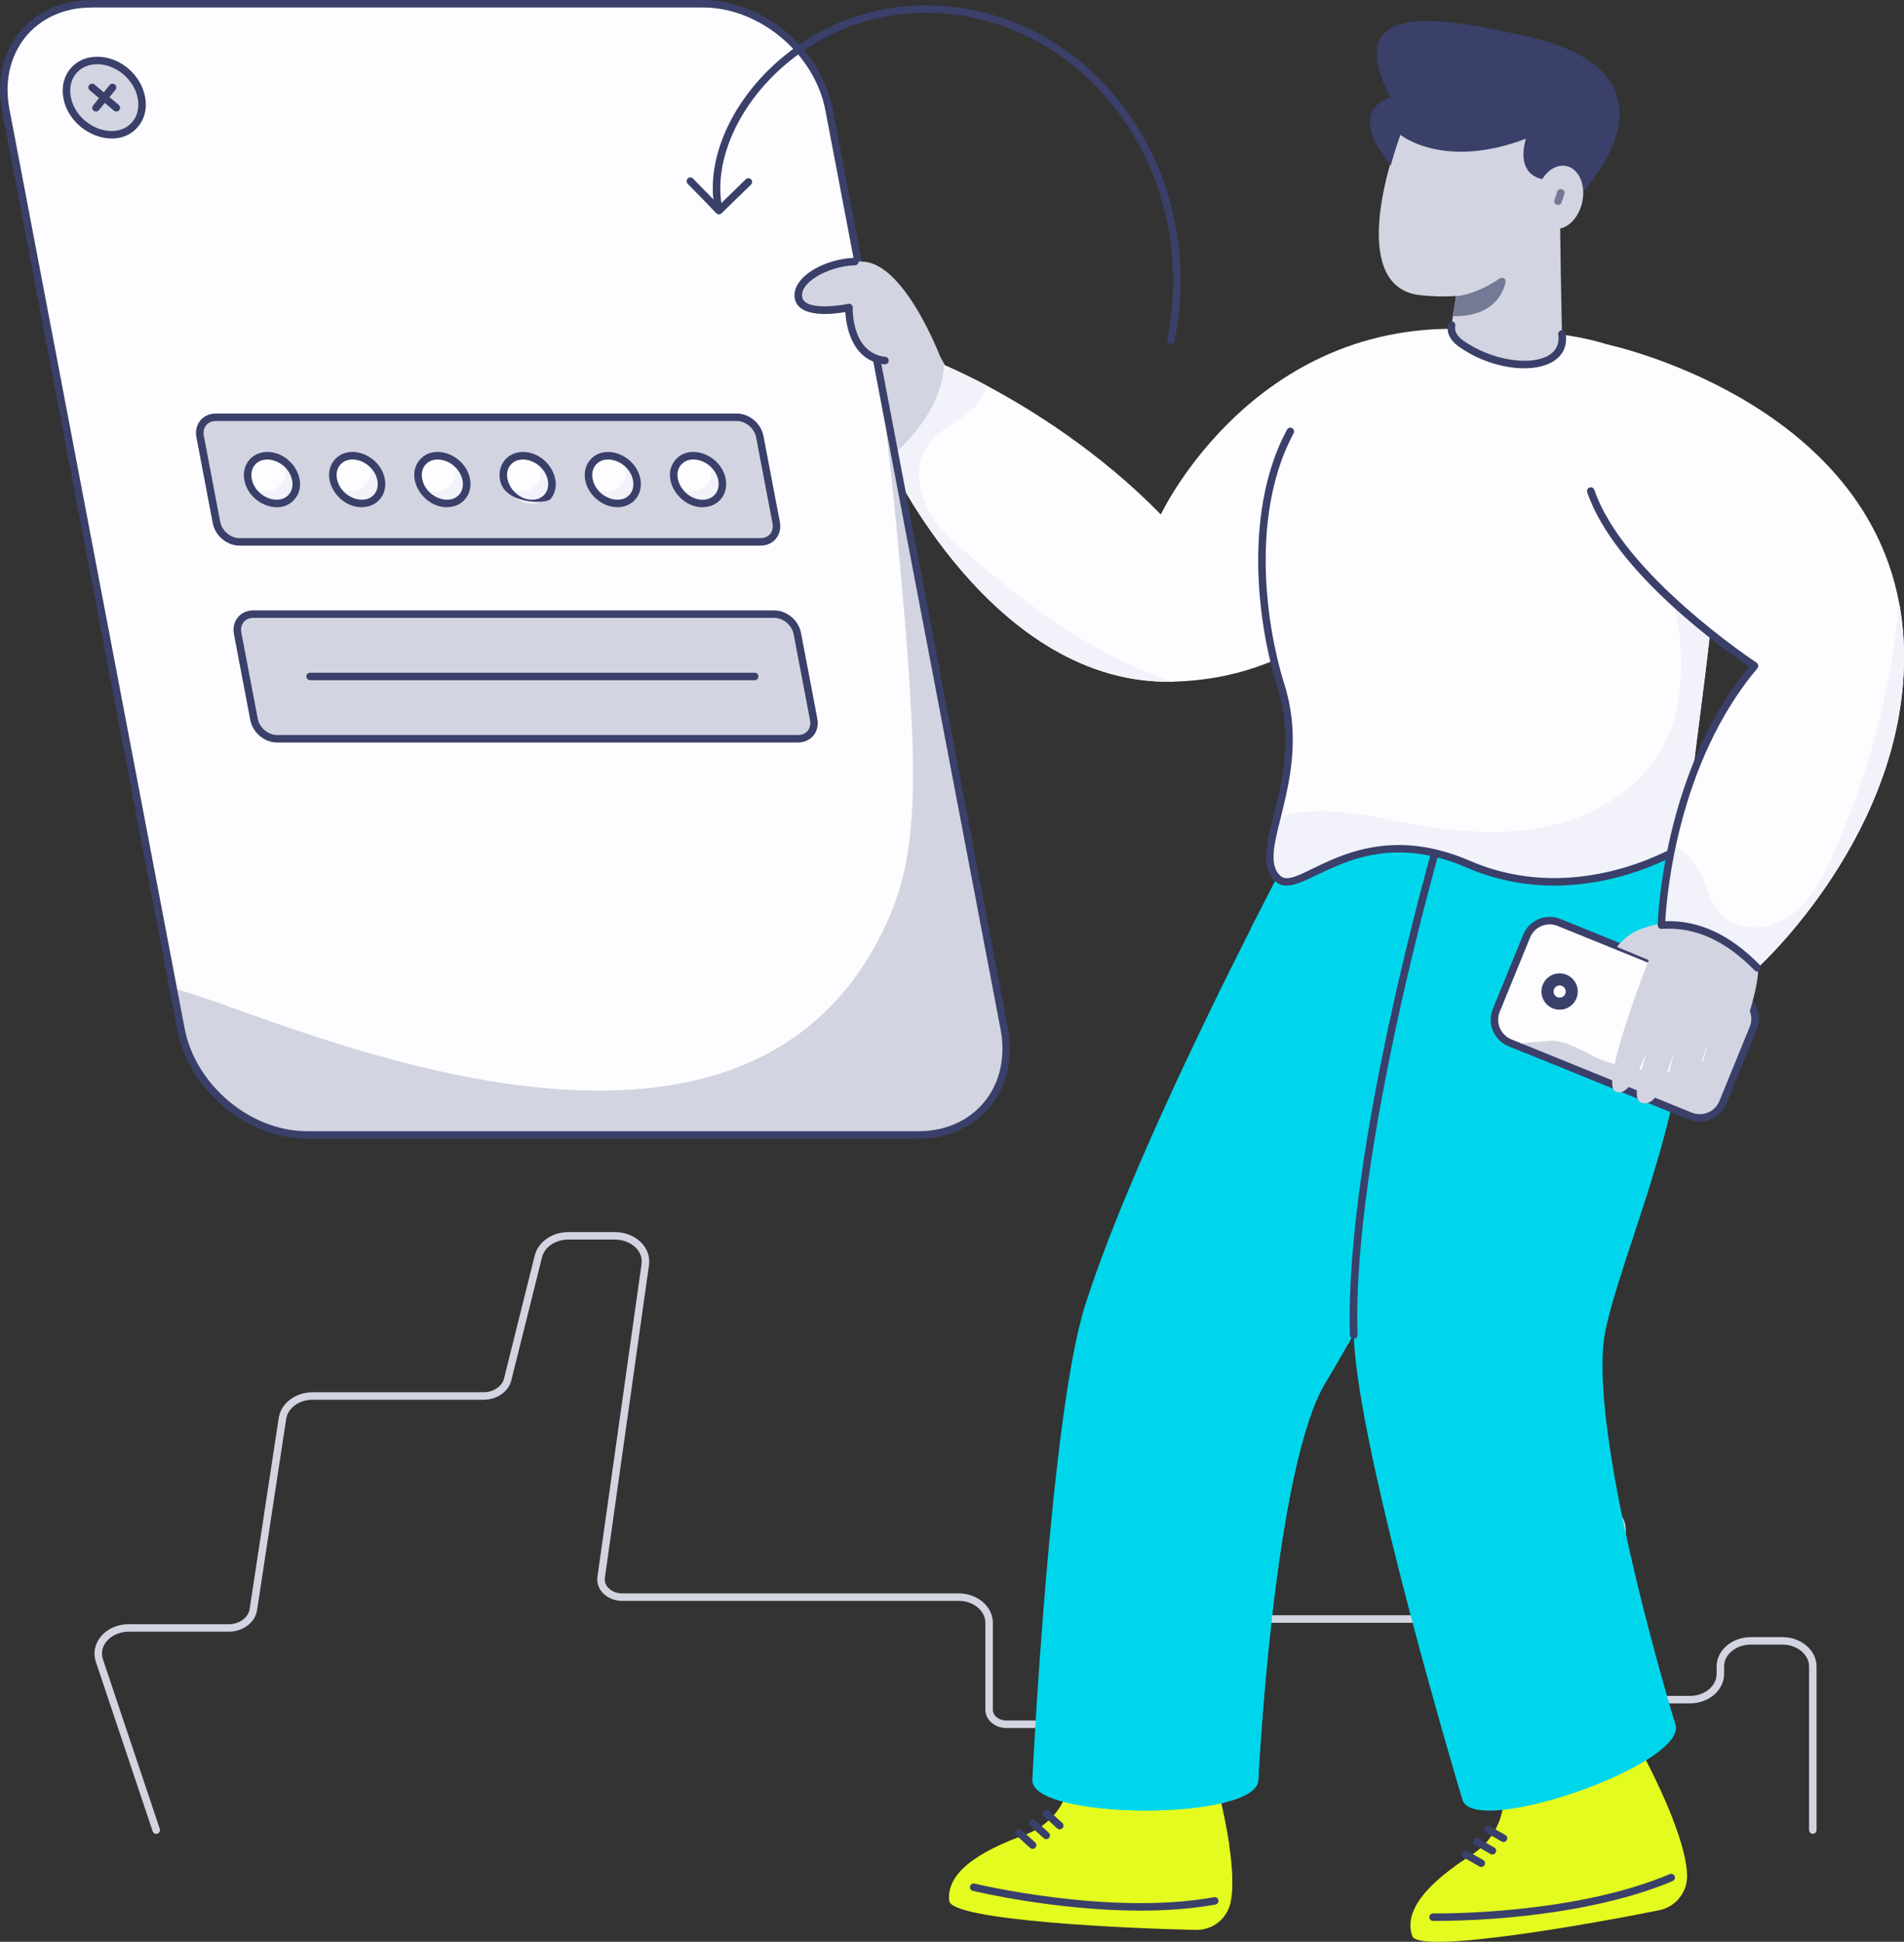 <svg width="359" height="366" viewBox="0 0 359 366" fill="none" xmlns="http://www.w3.org/2000/svg">
<rect x="0" y="0" width="359" height="366" fill="#333333" stroke="none"/>
<g clip-path="url(#clip0_587_4944)">
<path d="M28.788 345.176L18.072 313.226C16.899 309.726 19.907 306.138 24.273 306.138H43.13C45.123 306.138 46.816 304.921 47.063 303.299L52.558 267.24C52.973 264.489 55.725 262.417 58.953 262.417H91.146C93.024 262.417 94.656 261.324 95.035 259.825L100.83 236.612C101.465 234.073 104.12 232.23 107.136 232.23H115.965C119.67 232.23 122.854 234.999 122.369 238.446L114.051 297.392C113.822 299.032 115.462 300.328 117.288 300.328H180.757C184.311 300.328 187.204 302.814 187.204 305.873V322.263C187.204 323.382 188.342 324.29 189.744 324.29H204.659C206.061 324.29 207.199 323.382 207.199 322.263V315.033C207.199 313.808 207.684 312.591 208.557 311.63C212.2 308.209 213.4 304.454 218.207 304.454H272.935V288.355C272.935 285.296 275.828 282.81 279.382 282.81H300.1C303.655 282.81 306.548 285.296 306.548 288.355V315.518C306.548 317.793 308.805 319.653 311.584 319.653H318.631C321.409 319.653 323.667 317.801 323.667 315.518V314.116C323.667 311.057 326.56 308.571 330.115 308.571H336.068C339.622 308.571 342.515 311.057 342.515 314.116V344.938C342.515 345.326 342.198 345.643 341.81 345.643C341.422 345.643 341.104 345.326 341.104 344.938V314.116C341.104 311.842 338.846 309.981 336.068 309.981H330.115C327.336 309.981 325.078 311.833 325.078 314.116V315.518C325.078 318.577 322.185 321.064 318.631 321.064H311.584C308.029 321.064 305.136 318.577 305.136 315.518V288.355C305.136 286.08 302.878 284.22 300.1 284.22H279.382C276.604 284.22 274.346 286.072 274.346 288.355V305.159C274.346 305.547 274.028 305.864 273.64 305.864H218.207C214.238 305.864 213.347 309.003 209.607 312.573C208.963 313.279 208.61 314.152 208.61 315.033V322.263C208.61 324.158 206.838 325.701 204.659 325.701H189.744C187.566 325.701 185.793 324.158 185.793 322.263V305.873C185.793 303.598 183.535 301.738 180.757 301.738H117.288C114.554 301.738 112.296 299.675 112.649 297.189L120.966 238.243C121.337 235.607 118.735 233.641 115.965 233.641H107.136C104.755 233.641 102.682 235.034 102.206 236.947L96.411 260.161C95.873 262.321 93.712 263.828 91.146 263.828H58.953C56.422 263.828 54.269 265.389 53.961 267.452L48.466 303.51C48.113 305.811 45.82 307.548 43.13 307.548H24.264C21.097 307.548 18.495 310.043 19.413 312.767L30.129 344.718C30.253 345.088 30.05 345.493 29.679 345.617C29.309 345.74 28.912 345.546 28.78 345.167L28.788 345.176Z" fill="#D2D4E1"/>
<path d="M162.526 62.815C162.526 62.815 148.22 57.64 146.817 60.497C145.592 62.992 150.654 64.905 154.147 66.263C152.356 65.998 145.53 63.203 144.754 65.496C143.766 68.422 149.208 69.78 154.165 71.455C152.877 71.341 145.609 68.872 144.736 71.164C143.633 74.047 151.466 76.322 155.981 77.768C155.108 77.75 148.299 75.255 147.576 77.406C146.209 81.471 170.164 89.079 171.752 86.619C178.517 76.119 182.918 72.963 174.115 63.115" fill="#D2D4E1"/>
<path d="M228.596 333.222C229.849 337.859 231.04 342.955 231.736 347.557C232.38 351.895 232.601 355.8 232.045 358.516C231.41 361.619 228.658 363.823 225.501 363.761C212.447 363.497 179.407 361.972 178.975 358.286C178.252 352.045 187.125 348.06 193.281 345.82C196.165 344.771 198.556 342.779 200.09 340.222C200.946 338.811 201.537 337.233 201.81 335.558L228.588 333.213L228.596 333.222Z" fill="#E4FB20"/>
<path d="M228.596 333.222C229.849 337.859 231.039 342.955 231.736 347.557C221.399 352.582 207.499 345.141 200.09 340.222C200.946 338.811 201.537 337.233 201.81 335.558L228.587 333.213L228.596 333.222Z" fill="#E4FB20"/>
<path d="M215.04 360.121C198.891 360.121 183.623 356.444 183.429 356.4C183.05 356.303 182.821 355.924 182.909 355.545C183.006 355.166 183.394 354.937 183.765 355.025C184.02 355.086 209.228 361.152 228.914 357.59C229.302 357.52 229.664 357.775 229.734 358.163C229.805 358.551 229.549 358.913 229.161 358.983C224.619 359.803 219.785 360.121 215.031 360.121H215.04Z" fill="#3A4069"/>
<path d="M196.783 346.465L194.269 344.181C193.978 343.917 193.96 343.467 194.225 343.185C194.489 342.903 194.939 342.876 195.221 343.141L197.735 345.424C198.026 345.689 198.044 346.138 197.779 346.42C197.515 346.711 197.065 346.729 196.783 346.465Z" fill="#3A4069"/>
<path d="M194.216 348.298L191.703 346.014C191.411 345.75 191.394 345.3 191.658 345.018C191.923 344.727 192.373 344.71 192.655 344.974L195.169 347.257C195.46 347.522 195.477 347.972 195.213 348.254C194.948 348.545 194.498 348.562 194.216 348.298Z" fill="#3A4069"/>
<path d="M199.34 344.631L196.827 342.347C196.536 342.083 196.518 341.633 196.783 341.351C197.047 341.069 197.497 341.042 197.779 341.307L200.293 343.59C200.584 343.855 200.602 344.304 200.337 344.587C200.073 344.877 199.623 344.895 199.34 344.631Z" fill="#3A4069"/>
<path d="M291.307 157.864C287.964 193.79 261.063 241.971 249.853 260.715C240.089 277.025 237.24 335.662 237.24 335.662C236.455 342.715 200.531 342.997 195.283 337.064C194.816 336.535 194.587 335.944 194.657 335.318C194.657 335.318 197.973 266.869 204.588 246.071C211.38 224.736 226.144 194.187 235.82 175.073C241.209 164.441 245.019 157.344 245.019 157.344L291.298 157.864H291.307Z" fill="#00D6EB"/>
<path d="M291.307 157.865C287.964 193.791 261.063 241.972 249.853 260.716C240.089 277.026 237.24 335.663 237.24 335.663C236.455 342.716 200.531 342.998 195.283 337.065C197.515 335.725 199.87 334.588 202.048 333.168C211.212 327.173 216.478 316.691 219.415 306.146C222.352 295.602 223.375 284.599 226.33 274.055C233.889 247.033 253.566 224.675 261.292 197.706C262.465 193.606 263.356 189.321 262.792 185.09C262.227 180.867 259.978 176.67 256.203 174.686C249.95 171.424 242.567 174.924 235.82 175.066C241.209 164.433 245.019 157.336 245.019 157.336L291.298 157.856L291.307 157.865Z" fill="#00D6EB"/>
<path d="M309.176 329.553C311.416 333.802 313.692 338.51 315.394 342.857C316.982 346.939 318.049 350.712 318.102 353.48C318.164 356.645 315.967 359.405 312.863 360.04C300.074 362.64 267.502 368.406 266.276 364.906C264.203 358.982 271.982 353.136 277.495 349.601C280.079 347.944 281.966 345.475 282.91 342.645C283.439 341.084 283.669 339.418 283.563 337.717L309.176 329.553Z" fill="#E4FB20"/>
<path d="M309.176 329.553C311.416 333.802 313.692 338.51 315.394 342.857C306.407 350.024 291.219 345.819 282.91 342.645C283.439 341.084 283.669 339.418 283.563 337.717L309.176 329.553Z" fill="#E4FB20"/>
<path d="M270.2 362.067C269.812 362.067 269.495 361.741 269.504 361.344C269.504 360.957 269.803 360.639 270.227 360.648C270.491 360.648 296.413 361.045 314.838 353.242C315.191 353.092 315.615 353.26 315.764 353.621C315.914 353.983 315.747 354.397 315.385 354.547C302.42 360.04 284.312 362.067 270.2 362.067Z" fill="#3A4069"/>
<path d="M281.049 349.451L278.094 347.767C277.759 347.573 277.636 347.141 277.83 346.806C278.024 346.462 278.456 346.347 278.791 346.541L281.746 348.225C282.081 348.419 282.204 348.851 282.01 349.186C281.816 349.53 281.384 349.645 281.049 349.451Z" fill="#3A4069"/>
<path d="M278.95 351.804L275.995 350.12C275.66 349.926 275.537 349.494 275.731 349.159C275.925 348.824 276.357 348.701 276.692 348.895L279.647 350.579C279.982 350.773 280.105 351.205 279.911 351.54C279.717 351.884 279.285 351.998 278.95 351.804Z" fill="#3A4069"/>
<path d="M283.139 347.097L280.185 345.413C279.85 345.219 279.726 344.787 279.92 344.452C280.114 344.108 280.546 343.994 280.881 344.188L283.836 345.872C284.171 346.066 284.295 346.498 284.101 346.833C283.907 347.177 283.475 347.291 283.139 347.097Z" fill="#3A4069"/>
<path d="M271.356 157.873C271.356 157.873 254.104 216.828 255.242 251.661C255.947 273.481 275.704 339.101 275.704 339.101C277.468 346.63 317.714 332.736 315.95 325.206C315.95 325.206 298.654 268.897 302.79 250.347C307.324 229.99 326.137 194.425 315.253 157.873H271.365H271.356Z" fill="#00D6EB"/>
<path d="M254.536 251.679C253.416 217.136 270.509 158.261 270.686 157.67C270.791 157.291 271.188 157.08 271.568 157.185C271.947 157.291 272.158 157.688 272.053 158.067C271.876 158.658 254.845 217.313 255.965 251.634C255.974 252.022 255.674 252.349 255.277 252.366C254.942 252.393 254.563 252.102 254.545 251.679H254.536Z" fill="#3A4069"/>
<path d="M330.573 193.809L324.849 207.809C323.87 210.207 321.136 211.353 318.728 210.374C317.07 209.704 327.486 213.927 284.692 196.55C282.293 195.572 281.146 192.839 282.125 190.441L287.849 176.44C288.828 174.042 291.562 172.896 293.962 173.875L327.998 187.69C328.853 188.034 329.541 188.607 330.035 189.312C330.935 190.582 331.191 192.266 330.564 193.809H330.573Z" fill="#FDFDFF"/>
<path d="M330.573 193.81L324.849 207.81C323.87 210.208 321.136 211.354 318.728 210.376L285.856 197.037C287.311 196.314 289.675 196.499 291.307 196.252C295.187 195.652 298.618 198.43 302.023 199.778C305.674 201.224 314.018 202.908 317.714 201.595C321.409 200.281 324.602 197.592 326.516 194.162C327.477 192.443 328.218 190.371 330.026 189.322C330.926 190.592 331.182 192.276 330.556 193.819L330.573 193.81Z" fill="#D2D4E1"/>
<path d="M320.501 211.424C318.578 211.424 319.707 211.38 284.427 197.204C281.675 196.075 280.343 192.919 281.472 190.168L287.197 176.168C288.325 173.417 291.483 172.086 294.235 173.214L328.271 187.03C331.005 188.149 332.364 191.279 331.226 194.065L325.502 208.065C324.646 210.155 322.626 211.415 320.501 211.415V211.424ZM288.502 176.706L282.778 190.706C281.949 192.734 282.928 195.061 284.956 195.899L318.993 209.714C321.03 210.543 323.358 209.564 324.188 207.536L329.912 193.536C330.741 191.499 329.771 189.181 327.733 188.343L293.697 174.528C291.668 173.699 289.34 174.669 288.502 176.706Z" fill="#3A4069"/>
<path d="M297.489 186.888C297.489 188.783 295.955 190.308 294.067 190.308C292.18 190.308 290.645 188.783 290.645 186.888C290.645 184.992 292.171 183.467 294.067 183.467C295.963 183.467 297.489 185.001 297.489 186.888Z" fill="#3A4069"/>
<path d="M295.223 186.888C295.223 187.523 294.711 188.034 294.076 188.034C293.441 188.034 292.929 187.523 292.929 186.888C292.929 186.254 293.441 185.742 294.076 185.742C294.711 185.742 295.223 186.254 295.223 186.888Z" fill="#FDFDFF"/>
<path d="M317.599 159.408C317.599 159.408 298.019 172.068 276.868 162.908C255.709 153.756 245.134 169.396 240.98 165.632C235.397 160.571 247.057 146.968 241.535 129.309C236.014 111.667 229.769 62.243 281.975 62.27C337.708 62.305 323.693 100.144 317.608 159.399L317.599 159.408Z" fill="#FDFDFF"/>
<path d="M323.261 110.6C322.185 124.442 319.513 140.875 317.608 159.407C317.608 159.407 298.027 172.067 276.877 162.907C255.718 153.756 245.143 169.396 240.988 165.632C238.492 163.366 239.454 159.381 240.777 154.082C249.076 151.437 258.099 153.853 266.575 155.352C275.378 156.921 284.542 157.6 293.22 155.431C301.899 153.262 310.102 147.884 314.018 139.835C316.946 133.822 317.237 127.007 316.761 120.404C316.602 118.112 315.403 114.506 316.311 112.311C317.334 109.86 320.315 109.807 323.279 110.6H323.261Z" fill="#F1F2FA"/>
<path d="M280.246 62.295L276.242 76.56C276.242 76.56 265.835 127.077 221.488 128.479H221.408C187.134 129.502 167.421 86.513 167.421 86.513C172.89 82.282 177.793 75.379 178.014 68.802C178.014 68.802 181.207 70.106 186.19 72.76C194.34 77.115 207.279 85.103 218.877 96.97C218.877 96.97 237.099 58.099 280.246 62.286V62.295Z" fill="#FDFDFF"/>
<path d="M221.408 128.48C187.134 129.503 167.421 86.515 167.421 86.515C172.89 82.283 177.793 75.38 178.014 68.803C178.014 68.803 181.207 70.108 186.19 72.761C185.379 74.824 184.003 76.702 182.592 77.795C179.972 79.823 176.744 81.251 174.874 84.002C172.546 87.423 172.978 92.148 174.892 95.816C176.806 99.484 179.99 102.313 183.138 105.002C194.587 114.789 207.129 124.116 221.399 128.48H221.408Z" fill="#F1F2FA"/>
<path d="M294.2 38.439C293.988 38.439 294.508 62.948 294.508 62.948C295.479 69.543 285.221 70.451 277.221 65.867C275.237 64.729 273.332 63.521 273.684 61.264L274.54 55.798C272.37 55.939 270.077 55.895 267.678 55.622C252.684 53.885 263.568 23.68 267.202 18.638C270.906 13.498 287.655 12.951 291.404 13.401C295.152 13.859 292.965 29.764 292.965 29.764C292.965 29.764 296.14 26.519 298.424 30.037C301.132 34.19 294.429 38.448 294.208 38.448L294.2 38.439Z" fill="#D2D4E1"/>
<path d="M276.877 66.475C275.051 65.426 272.546 63.989 272.987 61.15C273.049 60.762 273.411 60.507 273.799 60.56C274.187 60.621 274.452 60.983 274.39 61.371C274.116 63.116 275.536 64.077 277.583 65.25C284.674 69.323 294.702 69.094 293.811 63.046C293.758 62.658 294.023 62.297 294.411 62.244C294.799 62.182 295.161 62.455 295.214 62.843C296.307 70.258 285.265 71.298 276.877 66.484V66.475Z" fill="#3A4069"/>
<path d="M331.041 181.193C333.475 182.815 325.484 206.637 321.445 205.209C319.301 204.451 321.903 197.68 321.939 196.816C320.421 201.312 318.022 209.097 315.156 207.951C312.872 207.043 315.465 199.813 315.597 198.526C313.842 203.454 312.395 208.867 309.485 207.836C307.2 207.025 310.111 200.245 310.402 198.464C308.991 201.929 306.997 206.954 304.519 205.694C301.688 204.248 310.861 180.964 310.861 180.964L304.881 178.478C304.881 178.478 306.574 176.124 309.361 175.11C316.982 172.342 320.651 174.255 331.05 181.184L331.041 181.193Z" fill="#D2D4E1"/>
<path d="M331.376 182.427C326.19 177.129 320.324 173.911 313.259 174.369C313.259 174.369 313.392 168.11 315.253 159.39C317.387 149.419 321.788 136.221 330.829 125.492C330.829 125.492 286.667 96.618 302.173 77.372L303.178 64.959C303.178 64.959 350.683 75.036 358.056 113.502C358.594 116.332 358.921 119.32 358.991 122.459C359.785 156.79 331.385 182.427 331.385 182.427H331.376Z" fill="#FDFDFF"/>
<path d="M292.524 33.44L297.974 36.728C297.974 36.728 320.271 13.859 287.311 6.718C273.27 3.676 252.163 -0.891 262.192 18.434C262.192 18.434 253.433 20.251 262.227 31.192C262.73 29.331 263.338 27.401 264.044 25.417C264.044 25.417 272.211 32.065 287.726 26.14C287.726 26.14 285.424 32.655 290.901 33.792L292.524 33.44Z" fill="#3A4069"/>
<path d="M298.327 38.122C297.613 41.375 295.126 43.597 292.771 43.085C290.416 42.574 289.075 39.515 289.79 36.261C290.504 33.008 292.991 30.787 295.346 31.298C297.71 31.818 299.042 34.868 298.327 38.122Z" fill="#D2D4E1"/>
<path d="M293.538 38.589C293.168 38.466 292.965 38.069 293.088 37.69L293.617 36.121C293.741 35.75 294.147 35.547 294.517 35.671C294.887 35.794 295.09 36.191 294.967 36.57L294.438 38.139C294.314 38.51 293.917 38.713 293.538 38.589Z" fill="#747995"/>
<path d="M274.548 55.825C274.548 55.825 277.953 55.728 282.786 52.474C283.333 52.113 284.03 52.589 283.88 53.224C283.307 55.622 281.269 59.704 273.958 59.598L274.557 55.825H274.548Z" fill="#747995"/>
<path d="M331.376 182.427C326.19 177.128 320.324 173.91 313.26 174.369C313.26 174.369 313.392 168.109 315.253 159.39C317.996 160.06 320.298 163.525 321.242 165.984C322.115 168.259 322.873 170.675 324.567 172.411C327.857 175.797 333.722 175.338 337.567 172.605C341.422 169.872 343.68 165.473 345.602 161.162C352.279 146.104 356.68 129.926 358.056 113.51C358.594 116.331 358.921 119.32 358.991 122.458C359.785 156.789 331.385 182.427 331.385 182.427H331.376Z" fill="#F1F2FA"/>
<path d="M330.864 182.929C325.299 177.242 319.557 174.668 313.304 175.082C312.871 175.1 312.545 174.765 312.554 174.359C312.554 174.068 313.348 145.698 329.779 125.658C325.66 122.872 304.413 107.928 299.271 92.782C299.148 92.412 299.342 92.006 299.712 91.883C300.082 91.759 300.488 91.953 300.612 92.324C306.036 108.299 330.961 124.741 331.208 124.909C331.561 125.138 331.632 125.632 331.358 125.958C316.276 143.846 314.239 168.964 313.992 173.628C320.377 173.442 326.225 176.175 331.87 181.933C332.143 182.215 332.134 182.655 331.861 182.929C331.587 183.202 331.138 183.202 330.864 182.92V182.929Z" fill="#3A4069"/>
<path d="M240.503 166.16C234.365 160.606 246.395 147.232 240.856 129.52C236.728 116.331 234.726 95.709 242.664 80.986C242.85 80.642 243.282 80.51 243.626 80.695C243.97 80.88 244.102 81.312 243.917 81.656C236.182 95.992 238.166 116.163 242.206 129.088C247.701 146.65 236.429 160.562 241.447 165.102C244.861 168.188 256.053 153.13 277.142 162.246C293.397 169.281 308.77 163.18 314.627 160.236C314.979 160.06 315.403 160.201 315.579 160.544C315.756 160.897 315.614 161.32 315.271 161.497C309.238 164.538 293.397 170.815 276.586 163.542C255.365 154.355 245.39 170.56 240.503 166.143V166.16Z" fill="#3A4069"/>
<path d="M173.189 213.919H57.894C46.861 213.919 36.206 204.979 34.107 193.95C33.101 188.677 2.461 27.965 1.076 20.674C-1.032 9.645 6.209 0.705 17.243 0.705H132.547C143.581 0.705 154.226 9.645 156.325 20.674C157.666 27.718 187.91 186.341 189.356 193.95C191.455 204.97 184.214 213.919 173.189 213.919Z" fill="#FDFDFF"/>
<path d="M173.189 213.919H57.894C46.861 213.919 36.206 204.979 34.107 193.95L32.652 186.35C47.178 189.083 140.229 235.686 167.606 172.994C173.516 159.461 173.207 143.918 169.238 101.52C168.321 91.787 167.245 82.071 166.019 72.382C165.172 65.734 162.667 57.571 161.953 50.191L189.356 193.95C191.456 204.97 184.214 213.919 173.189 213.919Z" fill="#D2D4E1"/>
<path d="M26.663 18.401C27.404 22.271 24.864 25.41 21 25.41C17.137 25.41 13.398 22.271 12.657 18.401C11.925 14.539 14.465 11.4 18.328 11.4C22.191 11.4 25.931 14.539 26.663 18.401Z" fill="#D2D4E1"/>
<path d="M26.663 18.4C27.404 22.27 24.863 25.409 21 25.409C18.822 25.409 16.687 24.422 15.109 22.861C16.149 23.337 17.27 23.602 18.398 23.602C24.361 23.602 26.186 16.654 21.627 12.158C24.131 13.313 26.142 15.685 26.663 18.409V18.4Z" fill="#D2D4E1"/>
<path d="M173.189 214.633H57.895C46.552 214.633 35.571 205.42 33.419 194.091L0.379 20.806C-1.826 9.248 5.848 0 17.243 0H132.538C143.881 0 154.861 9.213 157.014 20.542L190.044 193.818C192.249 205.376 184.576 214.624 173.181 214.624L173.189 214.633ZM17.243 1.419C6.553 1.419 -0.229 10.051 1.773 20.542L34.804 193.818C36.841 204.512 47.205 213.213 57.895 213.213H173.189C183.879 213.213 190.662 204.574 188.669 194.082L155.629 20.806C153.591 10.112 143.228 1.411 132.538 1.411H17.243V1.419Z" fill="#3A4069"/>
<path d="M143.254 82.291L146.341 98.496C146.72 100.506 145.406 102.137 143.395 102.137H45.158C43.147 102.137 41.207 100.506 40.819 98.496L37.732 82.291C37.352 80.281 38.667 78.65 40.678 78.65H138.915C140.926 78.65 142.866 80.281 143.254 82.291Z" fill="#D2D4E1"/>
<path d="M143.254 82.291L146.341 98.496C146.72 100.506 145.406 102.137 143.395 102.137H45.158C43.147 102.137 41.207 100.506 40.828 98.496L40.739 98.037C41.445 98.196 34.883 98.09 139.762 98.125C141.772 98.125 143.095 96.494 142.707 94.484L139.709 78.738C141.42 79.091 142.919 80.546 143.254 82.3V82.291Z" fill="#D2D4E1"/>
<path d="M150.328 119.399L153.415 135.603C153.794 137.613 152.48 139.244 150.469 139.244H52.232C50.221 139.244 48.281 137.613 47.892 135.603L44.805 119.399C44.426 117.389 45.74 115.758 47.751 115.758H145.988C147.999 115.758 149.94 117.389 150.328 119.399Z" fill="#D2D4E1"/>
<path d="M150.328 119.399L153.415 135.603C153.803 137.613 152.48 139.244 150.469 139.244H52.232C50.221 139.244 48.28 137.613 47.901 135.603L47.813 135.145C48.519 135.303 41.956 135.197 146.835 135.233C148.846 135.233 150.169 133.602 149.781 131.592L146.782 115.846C148.493 116.207 149.993 117.662 150.328 119.407V119.399Z" fill="#D2D4E1"/>
<path d="M143.395 102.843H45.158C42.786 102.843 40.581 100.991 40.122 98.628L37.035 82.424C36.568 79.973 38.226 77.945 40.678 77.945H138.915C141.287 77.945 143.492 79.797 143.951 82.159L147.038 98.364C147.505 100.824 145.847 102.843 143.395 102.843ZM40.687 79.356C39.117 79.356 38.129 80.581 38.437 82.159L41.524 98.364C41.851 100.057 43.482 101.432 45.167 101.432H143.404C144.956 101.432 145.962 100.224 145.653 98.628L142.566 82.424C142.24 80.731 140.608 79.356 138.924 79.356H40.678H40.687Z" fill="#3A4069"/>
<path d="M150.469 139.95H52.232C49.859 139.95 47.654 138.099 47.196 135.736L44.109 119.531C43.641 117.08 45.3 115.053 47.751 115.053H145.988C148.361 115.053 150.566 116.904 151.025 119.267L154.112 135.471C154.579 137.931 152.921 139.95 150.469 139.95ZM47.76 116.463C46.19 116.463 45.202 117.689 45.511 119.267L48.598 135.471C48.925 137.164 50.556 138.539 52.241 138.539H150.478C152.03 138.539 153.036 137.332 152.727 135.736L149.64 119.531C149.314 117.839 147.682 116.463 145.997 116.463H47.751H47.76Z" fill="#3A4069"/>
<path d="M55.778 90.395C56.254 92.89 54.613 94.9 52.126 94.9C49.639 94.9 47.24 92.89 46.764 90.395C46.287 87.909 47.919 85.898 50.406 85.898C52.893 85.898 55.301 87.909 55.769 90.395H55.778Z" fill="#FDFDFF"/>
<path d="M55.777 90.394C56.254 92.889 54.613 94.899 52.126 94.899C50.133 94.899 48.192 93.603 47.257 91.805C51.244 94.291 55.319 90.835 53.167 86.727C54.481 87.538 55.486 88.878 55.777 90.394Z" fill="#F1F2FA"/>
<path d="M46.075 90.526C45.52 87.59 47.487 85.184 50.415 85.184C54.984 85.184 58.326 90.747 55.592 94.053C52.876 97.341 46.94 95.04 46.075 90.517V90.526ZM48.051 87.635C47.478 88.322 47.275 89.257 47.469 90.262C48.13 93.735 52.62 95.428 54.498 93.162C55.072 92.475 55.275 91.54 55.081 90.535C54.419 87.079 49.93 85.369 48.051 87.643V87.635Z" fill="#3A4069"/>
<path d="M71.847 90.395C72.324 92.89 70.683 94.9 68.196 94.9C65.709 94.9 63.31 92.89 62.833 90.395C62.357 87.909 63.989 85.898 66.476 85.898C68.963 85.898 71.371 87.909 71.839 90.395H71.847Z" fill="#FDFDFF"/>
<path d="M71.847 90.394C72.324 92.889 70.683 94.899 68.196 94.899C66.203 94.899 64.262 93.603 63.327 91.805C67.314 94.291 71.389 90.835 69.237 86.727C70.551 87.538 71.556 88.878 71.847 90.394Z" fill="#F1F2FA"/>
<path d="M68.205 95.605C63.636 95.605 60.302 90.033 63.036 86.727C65.753 83.447 71.689 85.748 72.553 90.253C73.118 93.198 71.124 95.596 68.205 95.596V95.605ZM66.485 86.603C64.43 86.603 63.151 88.226 63.539 90.262C64.201 93.736 68.69 95.428 70.569 93.163C71.142 92.475 71.345 91.541 71.151 90.535C70.736 88.376 68.646 86.612 66.476 86.612L66.485 86.603Z" fill="#3A4069"/>
<path d="M87.918 90.395C88.394 92.89 86.753 94.9 84.266 94.9C81.779 94.9 79.38 92.89 78.904 90.395C78.427 87.909 80.059 85.898 82.546 85.898C85.034 85.898 87.441 87.909 87.909 90.395H87.918Z" fill="#FDFDFF"/>
<path d="M87.918 90.394C88.394 92.889 86.753 94.899 84.266 94.899C82.273 94.899 80.332 93.603 79.397 91.805C83.384 94.291 87.459 90.835 85.307 86.727C86.621 87.538 87.626 88.878 87.918 90.394Z" fill="#F1F2FA"/>
<path d="M84.266 95.605C79.724 95.605 76.346 90.042 79.098 86.727C81.814 83.447 87.75 85.748 88.614 90.253C89.17 93.154 87.23 95.596 84.266 95.596V95.605ZM82.546 86.603C80.535 86.603 79.203 88.181 79.6 90.262C80.262 93.736 84.751 95.428 86.63 93.163C87.203 92.475 87.406 91.541 87.212 90.535C86.797 88.376 84.707 86.612 82.537 86.612L82.546 86.603Z" fill="#3A4069"/>
<path d="M103.988 90.393C104.464 92.888 102.823 94.898 100.336 94.898C97.849 94.898 95.45 92.888 94.974 90.393C94.497 87.907 96.129 85.897 98.616 85.897C101.103 85.897 103.511 87.907 103.979 90.393H103.988Z" fill="#FDFDFF"/>
<path d="M103.987 90.392C104.464 92.887 102.823 94.897 100.336 94.897C98.343 94.897 96.402 93.601 95.467 91.803C98.819 93.892 102.567 91.785 101.871 88.118C101.782 87.633 101.606 87.157 101.377 86.725C102.691 87.536 103.696 88.876 103.987 90.392Z" fill="#F1F2FA"/>
<path d="M94.285 90.525C94.012 89.097 94.33 87.748 95.168 86.734C95.988 85.738 97.222 85.191 98.625 85.191C103.194 85.191 106.536 90.754 103.802 94.061C102.973 95.057 95.15 95.048 94.285 90.525ZM96.261 87.633C94.356 89.935 96.852 94.193 100.345 94.193C101.315 94.193 102.162 93.823 102.709 93.161C103.282 92.474 103.485 91.539 103.291 90.534C102.629 87.078 98.14 85.368 96.261 87.642V87.633Z" fill="#3A4069"/>
<path d="M120.058 90.393C120.534 92.888 118.893 94.898 116.406 94.898C113.919 94.898 111.52 92.888 111.044 90.393C110.567 87.907 112.199 85.897 114.686 85.897C117.173 85.897 119.581 87.907 120.049 90.393H120.058Z" fill="#FDFDFF"/>
<path d="M120.057 90.394C120.534 92.889 118.893 94.899 116.406 94.899C114.413 94.899 112.472 93.603 111.537 91.805C114.889 93.894 118.637 91.787 117.941 88.12C117.852 87.635 117.676 87.159 117.447 86.727C118.761 87.538 119.766 88.878 120.057 90.394Z" fill="#F1F2FA"/>
<path d="M116.406 95.604C113.601 95.604 110.885 93.32 110.347 90.526C110.073 89.097 110.391 87.749 111.229 86.735C113.945 83.455 119.881 85.756 120.746 90.261C121.31 93.206 119.317 95.604 116.397 95.604H116.406ZM112.322 87.634C111.749 88.322 111.546 89.256 111.74 90.261C112.402 93.735 116.891 95.427 118.77 93.162C119.343 92.474 119.546 91.54 119.352 90.534C118.69 87.07 114.192 85.377 112.322 87.643V87.634Z" fill="#3A4069"/>
<path d="M136.128 90.395C136.604 92.89 134.963 94.9 132.476 94.9C129.989 94.9 127.59 92.89 127.114 90.395C126.637 87.909 128.269 85.898 130.756 85.898C133.244 85.898 135.651 87.909 136.119 90.395H136.128Z" fill="#FDFDFF"/>
<path d="M136.128 90.394C136.604 92.889 134.963 94.899 132.476 94.899C130.483 94.899 128.542 93.603 127.607 91.805C131.594 94.291 135.669 90.835 133.517 86.727C134.831 87.538 135.836 88.878 136.128 90.394Z" fill="#F1F2FA"/>
<path d="M132.476 95.605C127.934 95.605 124.556 90.042 127.308 86.727C130.024 83.447 135.96 85.748 136.824 90.253C137.38 93.154 135.44 95.596 132.476 95.596V95.605ZM128.392 87.635C126.487 89.936 128.992 94.194 132.476 94.194C134.487 94.194 135.828 92.607 135.431 90.527C134.769 87.062 130.271 85.369 128.401 87.635H128.392Z" fill="#3A4069"/>
<path d="M142.293 128.207H58.468C58.08 128.207 57.762 127.89 57.762 127.502C57.762 127.114 58.08 126.797 58.468 126.797H142.293C142.681 126.797 142.998 127.114 142.998 127.502C142.998 127.89 142.681 128.207 142.293 128.207Z" fill="#3A4069"/>
<path d="M11.96 18.531C11.149 14.273 13.971 10.693 18.328 10.693C22.685 10.693 26.566 14.088 27.36 18.267C27.765 20.374 27.298 22.357 26.063 23.847C22.05 28.696 13.23 25.205 11.96 18.531ZM18.328 12.104C14.906 12.104 12.692 14.837 13.354 18.267C14.43 23.927 21.812 26.774 24.978 22.948C25.94 21.784 26.293 20.215 25.975 18.531C25.296 14.987 21.874 12.104 18.337 12.104H18.328Z" fill="#3A4069"/>
<path d="M21.944 21.028C21.477 21.028 21.688 20.948 16.917 17.025C16.617 16.77 16.582 16.329 16.829 16.029C17.076 15.729 17.525 15.694 17.825 15.941L22.394 19.776C22.897 20.199 22.597 21.028 21.935 21.028H21.944Z" fill="#3A4069"/>
<path d="M17.658 20.869C17.358 20.622 17.305 20.181 17.552 19.873L20.657 16.038C20.904 15.738 21.353 15.685 21.653 15.932C21.953 16.179 22.006 16.619 21.759 16.928L18.654 20.763C18.407 21.063 17.966 21.116 17.658 20.869Z" fill="#3A4069"/>
<path d="M177.273 67.234C177.273 67.234 170.729 50.007 162.967 49.337C156.599 48.79 149.684 52.687 150.593 56.284C151.492 59.828 160.074 57.968 160.074 57.968C160.074 57.968 159.765 67.172 166.857 67.974" fill="#D2D4E1"/>
<path d="M166.768 68.679C160.488 67.974 159.527 61.256 159.386 58.822C157.005 59.237 150.787 59.96 149.905 56.46C149.631 55.358 149.913 54.194 150.742 53.092C152.621 50.597 156.908 48.745 161.176 48.587C161.573 48.551 161.891 48.877 161.909 49.266C161.926 49.653 161.617 49.988 161.229 49.997C155.92 50.191 150.592 53.392 151.28 56.107C151.871 58.461 157.869 57.72 159.924 57.271C160.383 57.174 160.797 57.526 160.78 57.985C160.771 58.337 160.586 66.545 166.936 67.26C167.324 67.304 167.606 67.656 167.562 68.044C167.518 68.423 167.183 68.705 166.777 68.67L166.768 68.679Z" fill="#3A4069"/>
<path d="M220.65 64.79C220.27 64.711 220.015 64.341 220.094 63.962C226.506 31.235 203.698 2.424 174.565 2.424C149.922 2.424 132.891 24.147 136.234 39.452C136.313 39.831 136.075 40.211 135.696 40.299C135.316 40.378 134.937 40.14 134.849 39.761C131.241 23.177 149.631 0.731 174.945 1.004C204.756 1.287 228.059 30.654 221.479 64.226C221.399 64.605 221.029 64.861 220.65 64.782V64.79Z" fill="#3A4069"/>
<path d="M135.572 40.396C134.972 40.334 135.537 40.564 129.663 34.639C129.389 34.357 129.398 33.907 129.68 33.643C129.962 33.37 130.412 33.379 130.677 33.661L135.581 38.695L140.617 33.793C140.899 33.52 141.34 33.528 141.614 33.81C141.887 34.093 141.878 34.542 141.596 34.807L136.048 40.202C135.916 40.334 135.74 40.405 135.554 40.405L135.572 40.396Z" fill="#3A4069"/>
</g>
<defs>
<clipPath id="clip0_587_4944">
<rect width="359" height="366" fill="white"/>
</clipPath>
</defs>
</svg>
